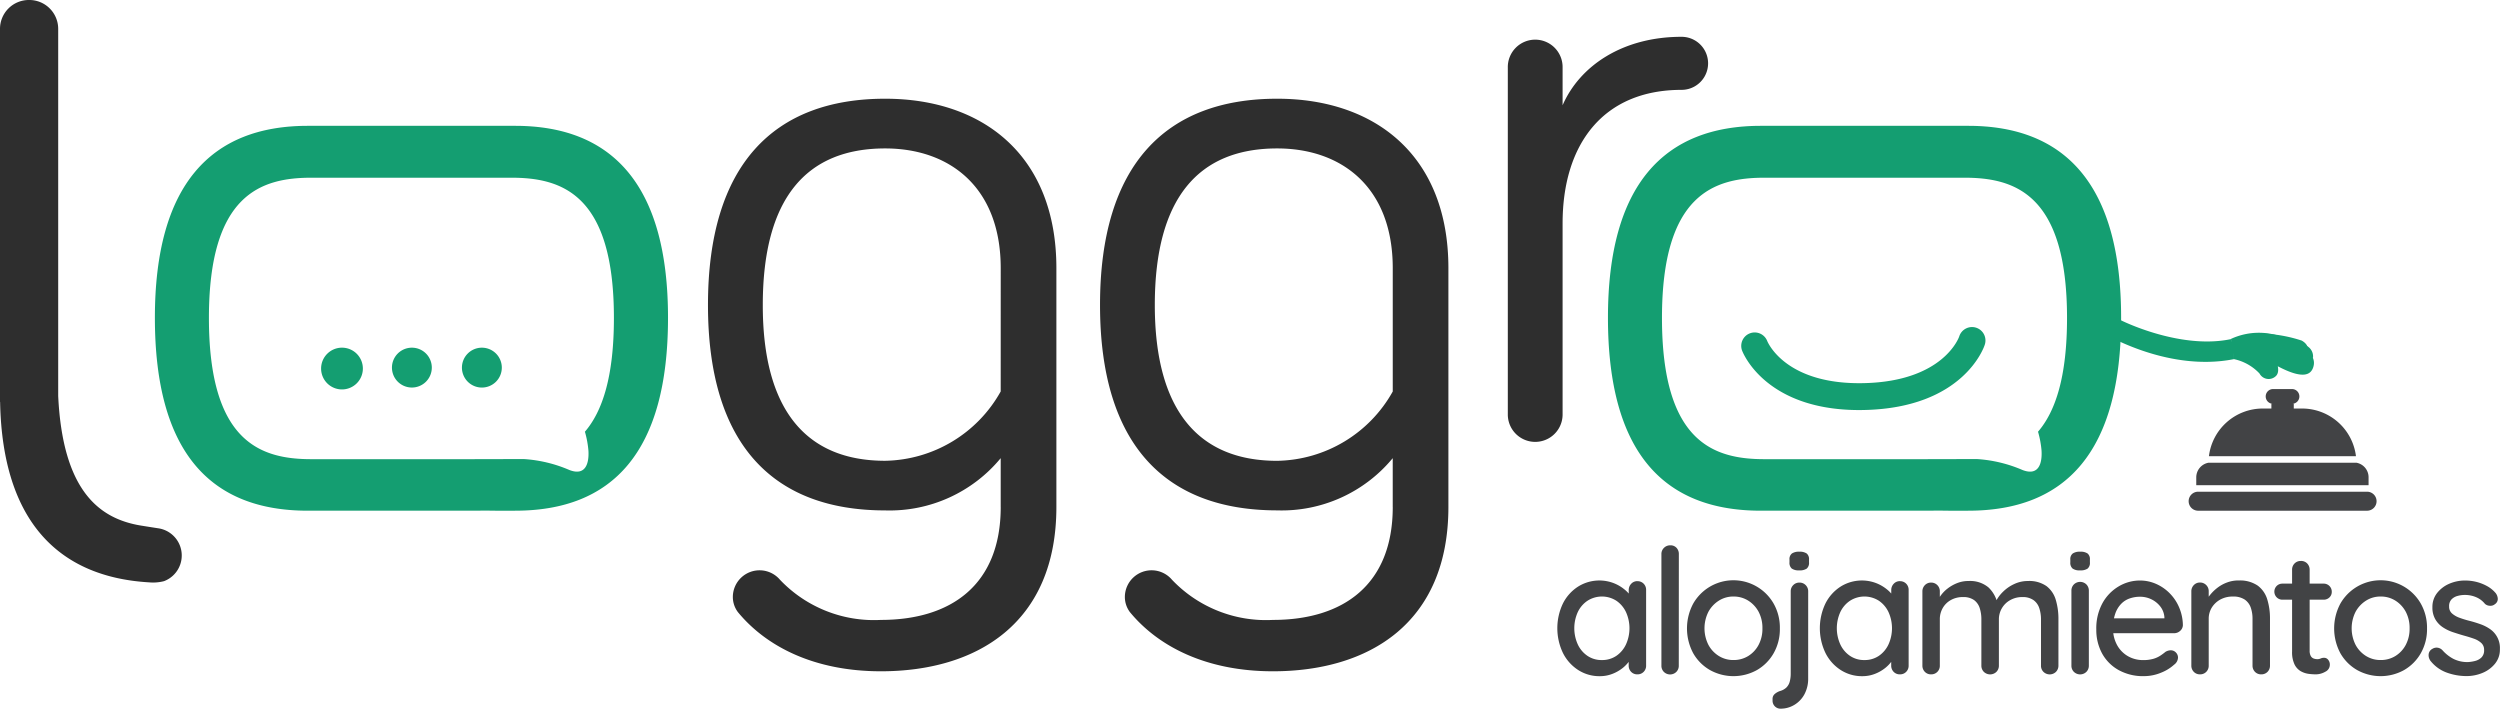 <svg xmlns="http://www.w3.org/2000/svg" xmlns:xlink="http://www.w3.org/1999/xlink" width="201.479" height="57.109" viewBox="0 0 201.479 57.109">
  <defs>
    <clipPath id="clip-path">
      <rect id="Rectangle_2563" data-name="Rectangle 2563" width="201.479" height="57.109" fill="none"/>
    </clipPath>
  </defs>
  <g id="Group_2227" data-name="Group 2227" transform="translate(0 0)">
    <g id="Group_2226" data-name="Group 2226" transform="translate(0 0)" clip-path="url(#clip-path)">
      <path id="Path_9563" data-name="Path 9563" d="M96.179,43.02V39.089A11.607,11.607,0,0,1,86.867,43.3c-8.967,0-14.279-5.24-14.279-16.554S77.9,10.121,86.867,10.121c7.863,0,13.8,4.552,13.8,13.657V43.02c0,9.381-6.417,13.245-14.142,13.245-5.381,0-9.242-2-11.519-4.761a2.026,2.026,0,0,1-.414-1.241,2.154,2.154,0,0,1,3.794-1.379,10.453,10.453,0,0,0,8.139,3.241c5.656,0,9.656-2.827,9.656-9.1m0-19.242c0-6.553-4.138-9.656-9.312-9.656-6.346,0-9.863,4-9.863,12.621C77,35.228,80.521,39.3,86.867,39.3a10.874,10.874,0,0,0,9.312-5.586Z" transform="translate(-15.531 -2.165)" fill="#2e2e2e"/>
      <path id="Path_9564" data-name="Path 9564" d="M136.375,43.02V39.089a11.6,11.6,0,0,1-9.313,4.208c-8.966,0-14.276-5.24-14.276-16.554s5.31-16.622,14.276-16.622c7.865,0,13.8,4.552,13.8,13.657V43.02c0,9.381-6.416,13.245-14.142,13.245-5.38,0-9.242-2-11.519-4.761a2.031,2.031,0,0,1-.413-1.241,2.153,2.153,0,0,1,3.793-1.379,10.453,10.453,0,0,0,8.139,3.241c5.657,0,9.657-2.827,9.657-9.1m0-19.242c0-6.553-4.138-9.656-9.313-9.656-6.345,0-9.863,4-9.863,12.621,0,8.485,3.518,12.555,9.863,12.555a10.873,10.873,0,0,0,9.313-5.586Z" transform="translate(-24.133 -2.165)" fill="#2e2e2e"/>
      <path id="Path_9565" data-name="Path 9565" d="M159.011,9.291c1.379-3.172,4.829-5.518,9.588-5.518a2.138,2.138,0,1,1,0,4.276c-6.348,0-9.588,4.414-9.588,10.761V34.258a2.208,2.208,0,0,1-4.415,0v-28a2.208,2.208,0,1,1,4.415,0Z" transform="translate(-33.079 -0.807)" fill="#2e2e2e"/>
      <path id="Path_9566" data-name="Path 9566" d="M36.288,37.329a1.683,1.683,0,1,1-1.682-1.683,1.683,1.683,0,0,1,1.682,1.683" transform="translate(-7.044 -7.627)" fill="#149e71"/>
      <path id="Path_9567" data-name="Path 9567" d="M43.4,37.254A1.606,1.606,0,1,1,41.8,35.647,1.606,1.606,0,0,1,43.4,37.254" transform="translate(-8.6 -7.627)" fill="#149e71"/>
      <path id="Path_9568" data-name="Path 9568" d="M50.576,37.254a1.607,1.607,0,1,1-1.607-1.607,1.608,1.608,0,0,1,1.607,1.607" transform="translate(-10.134 -7.627)" fill="#149e71"/>
      <path id="Path_9569" data-name="Path 9569" d="M13.223,46.835a2.214,2.214,0,0,0-.475-4.26c-.1-.013-1.16-.181-1.378-.217-3.361-.548-6.316-2.784-6.68-10.45V2.346A2.327,2.327,0,0,0,2.346,0,2.326,2.326,0,0,0,0,2.346V32.372a.351.351,0,0,0,.009.042c.189,9.722,4.826,14.1,12.018,14.52a3.518,3.518,0,0,0,1.2-.1" transform="translate(0 0)" fill="#2e2e2e"/>
      <path id="Path_9570" data-name="Path 9570" d="M44.912,12.9H28.2c-7.819,0-12.32,4.758-12.32,15.466,0,10.874,4.5,15.551,12.32,15.551H41.872c.853-.024,1.608.021,3.04,0,7.816,0,12.321-4.677,12.321-15.551,0-10.708-4.5-15.466-12.321-15.466m5.909,26.2c.053.95-.2,2.059-1.544,1.534a11,11,0,0,0-3.618-.876c-.067,0-3.843,0-4.039.007H28.5c-4.085,0-8.266-1.351-8.266-11.384,0-9.955,4.181-11.3,8.266-11.3H44.606c4.087,0,8.267,1.345,8.267,11.3,0,4.73-.926,7.531-2.337,9.171a7.788,7.788,0,0,1,.285,1.548" transform="translate(-3.397 -2.759)" fill="#149e71"/>
      <path id="Path_9571" data-name="Path 9571" d="M188.491,40.216c-7.926.189-9.824-4.589-9.9-4.8a1.084,1.084,0,0,1,2.025-.773c.066.167,1.53,3.558,7.823,3.408,6.416-.153,7.65-3.728,7.659-3.77a1.082,1.082,0,1,1,2.059.667c-.062.215-1.73,5.078-9.667,5.267" transform="translate(-38.198 -7.174)" fill="#149e71"/>
      <path id="Path_9572" data-name="Path 9572" d="M193.9,12.9H177.183c-7.819,0-12.32,4.758-12.32,15.466,0,10.874,4.5,15.551,12.32,15.551h13.675c.853-.024,1.608.021,3.04,0,7.816,0,12.321-4.677,12.321-15.551,0-10.708-4.5-15.466-12.321-15.466m5.909,26.2c.053.95-.2,2.059-1.544,1.534a11,11,0,0,0-3.618-.876c-.067,0-3.843,0-4.039.007H177.482c-4.085,0-8.266-1.351-8.266-11.384,0-9.955,4.181-11.3,8.266-11.3h16.111c4.087,0,8.267,1.345,8.267,11.3,0,4.73-.926,7.531-2.337,9.171a7.787,7.787,0,0,1,.285,1.548" transform="translate(-35.275 -2.759)" fill="#149e71"/>
      <path id="Path_9573" data-name="Path 9573" d="M226.091,35.9c-5.5,1.093-10.813-2.243-10.851-2.286l1.273-1.1c.119.138,5.134,2.674,9.355,1.769a5.055,5.055,0,0,1,.224,1.615" transform="translate(-46.054 -6.957)" fill="#149e71"/>
      <path id="Path_9574" data-name="Path 9574" d="M232.219,34.216a11.217,11.217,0,0,1,2.967.553c.6.344.478.737.478.737a7.1,7.1,0,0,1-3.445-1.29" transform="translate(-49.687 -7.321)" fill="#149e71"/>
      <path id="Path_9575" data-name="Path 9575" d="M232.287,34.411a12.634,12.634,0,0,1,3.3.815.969.969,0,0,1,.522.983,8.966,8.966,0,0,1-3.821-1.8" transform="translate(-49.702 -7.363)" fill="#149e71"/>
      <path id="Path_9576" data-name="Path 9576" d="M228.74,34.618a5.357,5.357,0,0,1,4.5,0c2.317.94,2.3,1.83,2.114,2.332s-.736.987-2.84-.127a3.645,3.645,0,0,0-.46-1.054s.821,1.237.34,1.808a.835.835,0,0,1-1.354-.171,3.955,3.955,0,0,0-2.065-1.159Z" transform="translate(-48.943 -7.305)" fill="#149e71"/>
      <path id="Path_9577" data-name="Path 9577" d="M238.8,50.415H225.132a.766.766,0,0,0,0,1.531H238.8a.766.766,0,0,0,0-1.531" transform="translate(-48.007 -10.787)" fill="#424345"/>
      <path id="Path_9578" data-name="Path 9578" d="M238.331,45.3h-11.85a4.37,4.37,0,0,1,4.334-3.842h.7v-.38h.112a.595.595,0,0,1,0-1.189H233.2a.595.595,0,0,1,0,1.189h.119v.38h.672a4.376,4.376,0,0,1,4.34,3.842" transform="translate(-48.46 -8.534)" fill="#424345"/>
      <path id="Path_9579" data-name="Path 9579" d="M239.069,48.613v.641H225.182v-.641a1.2,1.2,0,0,1,.984-1.17h11.925a1.19,1.19,0,0,1,.978,1.17" transform="translate(-48.182 -10.151)" fill="#424345"/>
      <path id="Path_9580" data-name="Path 9580" d="M166.128,59.574a.678.678,0,0,1,.5.2.7.7,0,0,1,.2.515V66.37a.694.694,0,0,1-.2.512.677.677,0,0,1-.5.2.67.67,0,0,1-.505-.2.71.71,0,0,1-.2-.512V65.355l.282.043a1.053,1.053,0,0,1-.2.564,2.749,2.749,0,0,1-.556.6,3.128,3.128,0,0,1-.831.478,2.749,2.749,0,0,1-1.027.189,3.148,3.148,0,0,1-1.743-.5,3.48,3.48,0,0,1-1.224-1.372,4.629,4.629,0,0,1,0-3.987,3.458,3.458,0,0,1,1.217-1.357,3.228,3.228,0,0,1,2.826-.3,3.21,3.21,0,0,1,.894.507,2.583,2.583,0,0,1,.59.653,1.258,1.258,0,0,1,.211.653l-.435.044v-1.28a.723.723,0,0,1,.2-.508.659.659,0,0,1,.505-.211m-2.867,6.359a2.025,2.025,0,0,0,1.16-.337,2.275,2.275,0,0,0,.78-.923,3.16,3.16,0,0,0,0-2.607,2.275,2.275,0,0,0-.78-.916,2.156,2.156,0,0,0-2.316,0,2.254,2.254,0,0,0-.787.916,3.16,3.16,0,0,0,0,2.607,2.262,2.262,0,0,0,.782.923,2.014,2.014,0,0,0,1.16.337" transform="translate(-34.165 -12.735)" fill="#424345"/>
      <path id="Path_9581" data-name="Path 9581" d="M171.743,65.6a.693.693,0,0,1-.2.512.714.714,0,0,1-1,0,.693.693,0,0,1-.2-.512V56.621a.681.681,0,0,1,.211-.512.7.7,0,0,1,.505-.2.652.652,0,0,1,.5.2.721.721,0,0,1,.189.512Z" transform="translate(-36.447 -11.961)" fill="#424345"/>
      <path id="Path_9582" data-name="Path 9582" d="M180.452,63.386a3.912,3.912,0,0,1-.5,1.991,3.64,3.64,0,0,1-1.345,1.357,3.89,3.89,0,0,1-3.79,0,3.624,3.624,0,0,1-1.35-1.357,4.238,4.238,0,0,1,0-3.994,3.733,3.733,0,0,1,6.485,0,3.93,3.93,0,0,1,.5,2m-1.405,0a2.774,2.774,0,0,0-.308-1.343,2.4,2.4,0,0,0-.838-.9,2.188,2.188,0,0,0-1.189-.33,2.153,2.153,0,0,0-1.173.33,2.446,2.446,0,0,0-.845.9,2.968,2.968,0,0,0,0,2.665,2.376,2.376,0,0,0,.845.9,2.188,2.188,0,0,0,1.173.323,2.224,2.224,0,0,0,1.189-.323,2.329,2.329,0,0,0,.838-.9,2.755,2.755,0,0,0,.308-1.323" transform="translate(-37.01 -12.735)" fill="#424345"/>
      <path id="Path_9583" data-name="Path 9583" d="M184.609,66.762a2.64,2.64,0,0,1-.309,1.309,2.208,2.208,0,0,1-.815.845,2.131,2.131,0,0,1-1.086.3.639.639,0,0,1-.66-.648v-.127a.511.511,0,0,1,.177-.408,1.256,1.256,0,0,1,.428-.241,1.2,1.2,0,0,0,.515-.286,1.051,1.051,0,0,0,.266-.478,2.446,2.446,0,0,0,.078-.626v-6.64a.687.687,0,0,1,.2-.5.669.669,0,0,1,.5-.207.678.678,0,0,1,.508.207.69.69,0,0,1,.2.5Zm-.731-8.692a.949.949,0,0,1-.593-.148.609.609,0,0,1-.182-.5V57.2a.566.566,0,0,1,.2-.493,1.014,1.014,0,0,1,.593-.141.974.974,0,0,1,.6.148.59.59,0,0,1,.182.486v.223a.6.6,0,0,1-.189.508,1.035,1.035,0,0,1-.612.141" transform="translate(-38.886 -12.103)" fill="#424345"/>
      <path id="Path_9584" data-name="Path 9584" d="M193.044,59.574a.678.678,0,0,1,.5.2.7.7,0,0,1,.2.515V66.37a.694.694,0,0,1-.2.512.677.677,0,0,1-.5.2.67.67,0,0,1-.505-.2.71.71,0,0,1-.2-.512V65.355l.282.043a1.053,1.053,0,0,1-.2.564,2.749,2.749,0,0,1-.556.6,3.129,3.129,0,0,1-.831.478,2.749,2.749,0,0,1-1.027.189,3.148,3.148,0,0,1-1.743-.5,3.48,3.48,0,0,1-1.224-1.372,4.629,4.629,0,0,1,0-3.987,3.458,3.458,0,0,1,1.217-1.357,3.228,3.228,0,0,1,2.826-.3,3.21,3.21,0,0,1,.894.507,2.582,2.582,0,0,1,.59.653,1.258,1.258,0,0,1,.211.653l-.435.044v-1.28a.723.723,0,0,1,.2-.508.659.659,0,0,1,.505-.211m-2.867,6.359a2.025,2.025,0,0,0,1.16-.337,2.275,2.275,0,0,0,.78-.923,3.16,3.16,0,0,0,0-2.607,2.274,2.274,0,0,0-.78-.916,2.156,2.156,0,0,0-2.316,0,2.255,2.255,0,0,0-.787.916,3.16,3.16,0,0,0,0,2.607,2.262,2.262,0,0,0,.782.923,2.014,2.014,0,0,0,1.16.337" transform="translate(-39.924 -12.735)" fill="#424345"/>
      <path id="Path_9585" data-name="Path 9585" d="M200.823,59.571a2.3,2.3,0,0,1,1.605.515,2.533,2.533,0,0,1,.745,1.387l-.226-.071.1-.226a2.871,2.871,0,0,1,.554-.738,3.127,3.127,0,0,1,.893-.619,2.562,2.562,0,0,1,1.112-.248,2.408,2.408,0,0,1,1.505.415,2.158,2.158,0,0,1,.745,1.112,5.348,5.348,0,0,1,.211,1.554v3.729a.706.706,0,0,1-.2.512.722.722,0,0,1-1.005,0,.684.684,0,0,1-.2-.512V62.666a2.869,2.869,0,0,0-.136-.9,1.279,1.279,0,0,0-.464-.653,1.48,1.48,0,0,0-.906-.248,1.92,1.92,0,0,0-.979.248,1.761,1.761,0,0,0-.668.653,1.742,1.742,0,0,0-.24.9v3.715a.707.707,0,0,1-.2.512.731.731,0,0,1-1.012,0,.706.706,0,0,1-.2-.512V62.652a2.94,2.94,0,0,0-.134-.9,1.292,1.292,0,0,0-.456-.646,1.487,1.487,0,0,0-.9-.241,1.926,1.926,0,0,0-.972.241,1.692,1.692,0,0,0-.653.646,1.783,1.783,0,0,0-.233.9v3.729a.694.694,0,0,1-.2.512.681.681,0,0,1-.5.2.67.67,0,0,1-.505-.2.71.71,0,0,1-.2-.512V60.416a.71.71,0,0,1,.2-.512.672.672,0,0,1,.505-.206.683.683,0,0,1,.5.206.694.694,0,0,1,.2.512v.83l-.267.156a2.348,2.348,0,0,1,.323-.634,2.72,2.72,0,0,1,.571-.593,3.118,3.118,0,0,1,.767-.435,2.442,2.442,0,0,1,.913-.17" transform="translate(-42.175 -12.746)" fill="#424345"/>
      <path id="Path_9586" data-name="Path 9586" d="M213.043,58.071a.943.943,0,0,1-.593-.149.608.608,0,0,1-.182-.5V57.2a.565.565,0,0,1,.2-.493,1,1,0,0,1,.59-.141.969.969,0,0,1,.607.148.586.586,0,0,1,.182.486v.223a.593.593,0,0,1-.189.507,1.028,1.028,0,0,1-.612.141m.716,7.667a.706.706,0,0,1-.2.512.722.722,0,0,1-1.005,0,.693.693,0,0,1-.2-.512V59.717a.7.7,0,0,1,.2-.515.72.72,0,0,1,1.005,0,.712.712,0,0,1,.2.515Z" transform="translate(-45.418 -12.103)" fill="#424345"/>
      <path id="Path_9587" data-name="Path 9587" d="M218.76,67.227a4.054,4.054,0,0,1-2.018-.486,3.4,3.4,0,0,1-1.338-1.335,3.975,3.975,0,0,1-.471-1.949,4.227,4.227,0,0,1,.5-2.117,3.569,3.569,0,0,1,1.309-1.35,3.352,3.352,0,0,1,1.71-.471,3.221,3.221,0,0,1,1.3.274,3.526,3.526,0,0,1,1.1.76,3.614,3.614,0,0,1,.759,1.139,3.768,3.768,0,0,1,.3,1.427.632.632,0,0,1-.226.464.72.72,0,0,1-.493.184h-5.458l-.337-1.2h5.291l-.267.252v-.35a1.59,1.59,0,0,0-.338-.867,2.024,2.024,0,0,0-.726-.575,2.086,2.086,0,0,0-.905-.2,2.5,2.5,0,0,0-.816.134,1.722,1.722,0,0,0-.689.43,2.152,2.152,0,0,0-.479.779,3.389,3.389,0,0,0-.185,1.2,2.717,2.717,0,0,0,.325,1.352,2.308,2.308,0,0,0,.872.894,2.416,2.416,0,0,0,1.224.316,2.891,2.891,0,0,0,.845-.107,2.074,2.074,0,0,0,.56-.26c.151-.1.282-.2.394-.293a.859.859,0,0,1,.422-.129.564.564,0,0,1,.423.177.584.584,0,0,1,.17.415.73.73,0,0,1-.31.564,3.42,3.42,0,0,1-1.047.646,3.587,3.587,0,0,1-1.4.281" transform="translate(-45.989 -12.735)" fill="#424345"/>
      <path id="Path_9588" data-name="Path 9588" d="M228.481,59.518a2.523,2.523,0,0,1,1.547.415,2.161,2.161,0,0,1,.767,1.112,5.177,5.177,0,0,1,.219,1.554V66.37a.7.7,0,0,1-.2.512.685.685,0,0,1-.5.2.676.676,0,0,1-.508-.2.709.709,0,0,1-.2-.512V62.613a2.721,2.721,0,0,0-.141-.908,1.3,1.3,0,0,0-.486-.648,1.643,1.643,0,0,0-.964-.245,2.043,2.043,0,0,0-1.012.245,1.88,1.88,0,0,0-.682.648,1.714,1.714,0,0,0-.245.908V66.37a.693.693,0,0,1-.2.512.683.683,0,0,1-.5.2.67.67,0,0,1-.5-.2.706.706,0,0,1-.2-.512V60.4a.706.706,0,0,1,.2-.512.672.672,0,0,1,.5-.207.685.685,0,0,1,.5.207.693.693,0,0,1,.2.512v.787l-.252.141a1.971,1.971,0,0,1,.344-.623,3.388,3.388,0,0,1,.6-.593,2.912,2.912,0,0,1,.787-.435,2.621,2.621,0,0,1,.93-.163" transform="translate(-48.072 -12.735)" fill="#424345"/>
      <path id="Path_9589" data-name="Path 9589" d="M233.849,59.341h3.307a.647.647,0,0,1,.66.663.6.6,0,0,1-.189.45.659.659,0,0,1-.471.182h-3.307a.638.638,0,0,1-.471-.189.653.653,0,0,1,0-.92.644.644,0,0,1,.471-.185m1.476-1.828a.675.675,0,0,1,.508.2.717.717,0,0,1,.2.515v6.526a.864.864,0,0,0,.085.408.454.454,0,0,0,.23.211.881.881,0,0,0,.3.056.66.66,0,0,0,.274-.056.649.649,0,0,1,.289-.056.41.41,0,0,1,.308.152.6.6,0,0,1,.141.423.622.622,0,0,1-.366.549,1.541,1.541,0,0,1-.787.211,4.67,4.67,0,0,1-.563-.041,1.771,1.771,0,0,1-.626-.211,1.284,1.284,0,0,1-.5-.542,2.288,2.288,0,0,1-.2-1.049V58.231a.7.7,0,0,1,.2-.515.675.675,0,0,1,.5-.2" transform="translate(-49.895 -12.306)" fill="#424345"/>
      <path id="Path_9590" data-name="Path 9590" d="M246.805,63.386a3.912,3.912,0,0,1-.5,1.991,3.641,3.641,0,0,1-1.345,1.357,3.89,3.89,0,0,1-3.79,0,3.624,3.624,0,0,1-1.35-1.357,4.238,4.238,0,0,1,0-3.994,3.733,3.733,0,0,1,6.485,0,3.93,3.93,0,0,1,.5,2m-1.405,0a2.774,2.774,0,0,0-.308-1.343,2.4,2.4,0,0,0-.838-.9,2.188,2.188,0,0,0-1.189-.33,2.153,2.153,0,0,0-1.173.33,2.446,2.446,0,0,0-.845.9,2.968,2.968,0,0,0,0,2.665,2.376,2.376,0,0,0,.845.9,2.188,2.188,0,0,0,1.173.323,2.224,2.224,0,0,0,1.189-.323,2.329,2.329,0,0,0,.838-.9,2.756,2.756,0,0,0,.308-1.323" transform="translate(-51.207 -12.735)" fill="#424345"/>
      <path id="Path_9591" data-name="Path 9591" d="M249.117,65.933a.738.738,0,0,1-.111-.457.558.558,0,0,1,.293-.444.631.631,0,0,1,.415-.1.667.667,0,0,1,.415.216,3.1,3.1,0,0,0,.88.689,2.487,2.487,0,0,0,1.174.255,2.978,2.978,0,0,0,.579-.093,1.12,1.12,0,0,0,.505-.281.793.793,0,0,0,.21-.6.731.731,0,0,0-.226-.563,1.709,1.709,0,0,0-.59-.345c-.245-.087-.508-.17-.786-.245-.3-.085-.6-.18-.908-.281a3.482,3.482,0,0,1-.823-.4,1.931,1.931,0,0,1-.6-.641,1.874,1.874,0,0,1-.233-.972,1.8,1.8,0,0,1,.374-1.139,2.5,2.5,0,0,1,.968-.745,3.179,3.179,0,0,1,1.3-.267,3.785,3.785,0,0,1,.859.1,3.6,3.6,0,0,1,.872.332,2.452,2.452,0,0,1,.732.59.822.822,0,0,1,.163.437.5.5,0,0,1-.233.449.554.554,0,0,1-.409.127.611.611,0,0,1-.393-.156,1.808,1.808,0,0,0-.689-.527,2.307,2.307,0,0,0-.957-.189,2.17,2.17,0,0,0-.556.078,1.053,1.053,0,0,0-.485.274.776.776,0,0,0-.2.575.719.719,0,0,0,.233.564,1.877,1.877,0,0,0,.612.351,8.217,8.217,0,0,0,.83.253c.289.075.578.165.864.267a3.271,3.271,0,0,1,.776.4,1.849,1.849,0,0,1,.778,1.612,1.779,1.779,0,0,1-.4,1.173,2.544,2.544,0,0,1-1.012.74,3.368,3.368,0,0,1-1.288.252,4.671,4.671,0,0,1-1.6-.288,2.94,2.94,0,0,1-1.343-1.005" transform="translate(-53.279 -12.735)" fill="#424345"/>
    </g>
  </g>
</svg>
